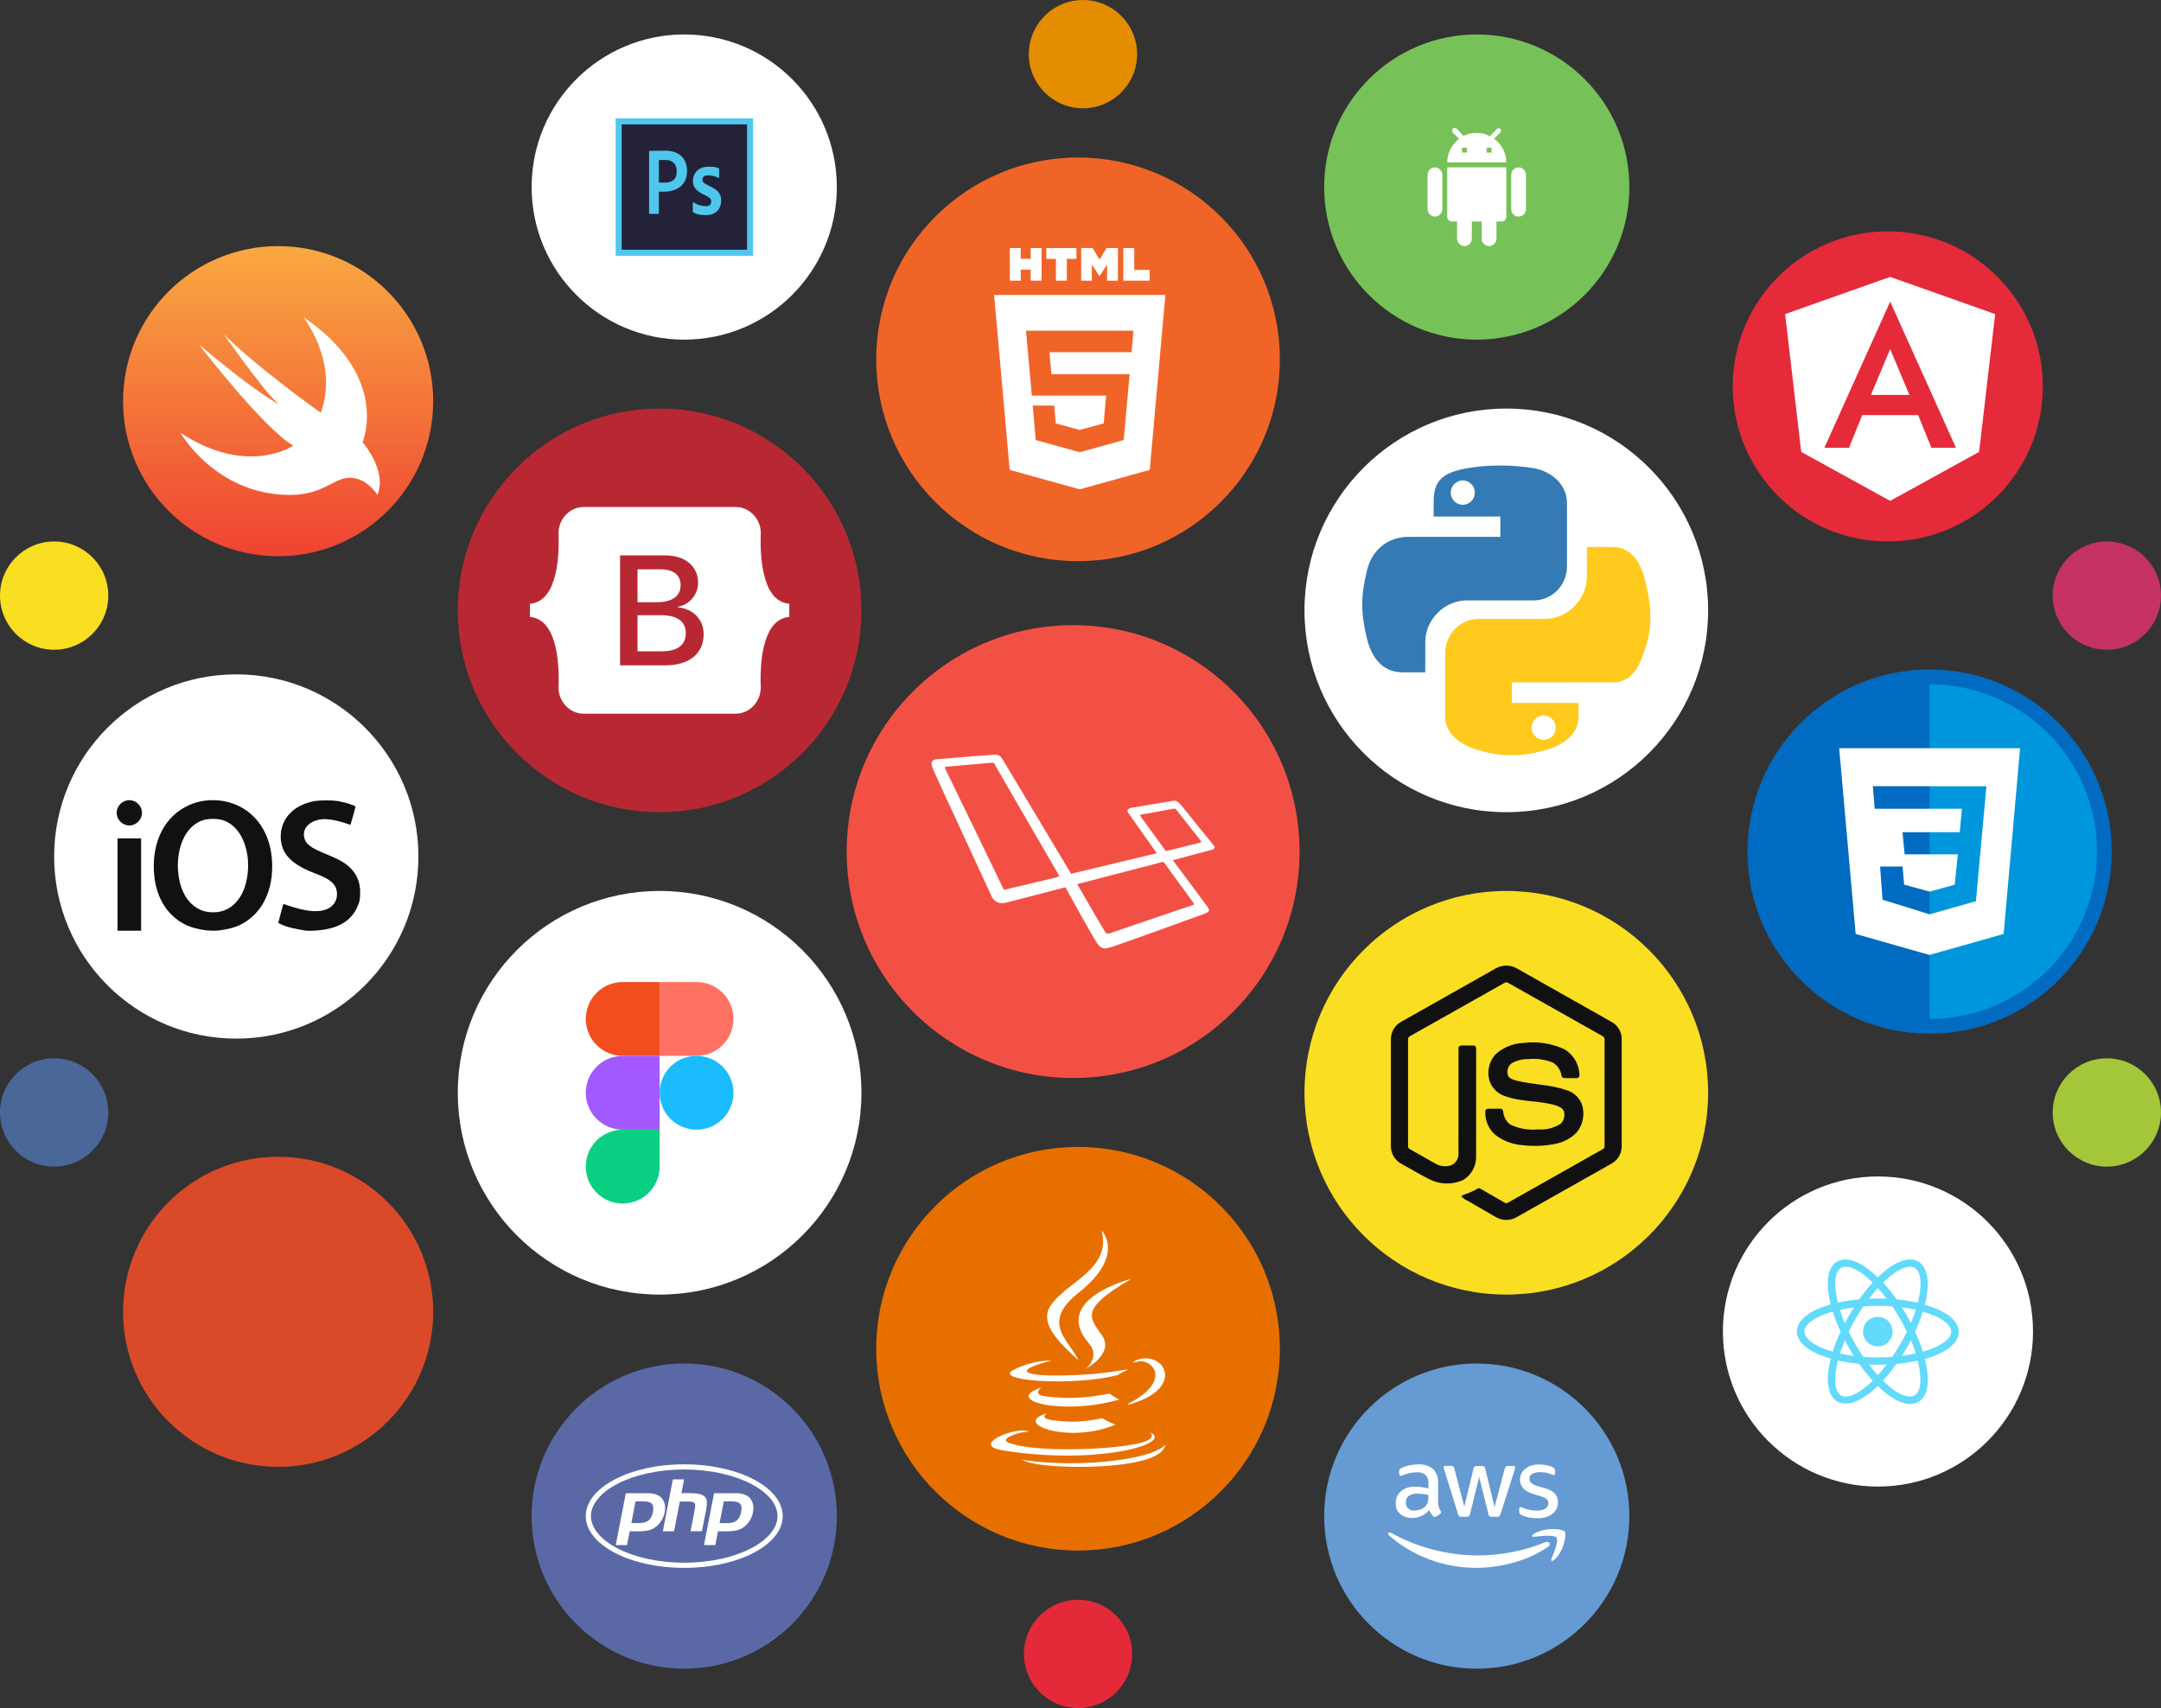 <svg width="439" height="347" viewBox="0 0 439 347" fill="none" xmlns="http://www.w3.org/2000/svg">
<rect x="0" y="0" width="439" height="347" fill="#333333" stroke="none"/>
<circle cx="219" cy="73" r="41" fill="#F16428"/>
<path d="M207.356 54.799H209.382V57.018H211.598V50.391H209.382V52.581H207.356V50.391H205.141V57.018H207.356V54.799Z" fill="white"/>
<path d="M214.51 57.018H216.725V52.59H218.674V50.391H212.561V52.59H214.51V57.018Z" fill="white"/>
<path d="M221.812 53.735L223.338 56.09H223.375L224.898 53.735V57.018H227.105V50.391H224.795L223.375 52.723L221.955 50.391H219.646V57.018H221.812V53.735Z" fill="white"/>
<path d="M233.537 54.829H230.422V50.391H228.207V57.018H233.537V54.829Z" fill="white"/>
<path d="M201.949 59.926L205.117 95.458L219.338 99.405L233.57 95.46L236.744 59.926H201.949ZM229.871 71.546H219.346H213.194L213.592 76.009H219.346H229.475L228.28 89.392L219.346 91.867L219.34 91.869L210.412 89.392L209.789 82.392H214.163L214.487 86.023L219.341 87.335L219.347 87.333L224.206 86.021L224.712 80.369H219.347H209.608L208.431 67.19H219.346H230.26L229.871 71.546Z" fill="white"/>
<circle cx="218" cy="173" r="46" fill="#F35045"/>
<path d="M246.526 171.703C246.149 171.272 240.885 164.688 239.96 163.574C239.035 162.46 238.576 162.657 238.01 162.738C237.435 162.819 230.779 163.942 230.006 164.068C229.234 164.202 228.749 164.508 229.225 165.173C229.647 165.765 234.022 171.973 234.992 173.338L217.591 177.507L203.739 154.375C203.191 153.557 203.074 153.27 201.817 153.333C200.559 153.386 190.956 154.186 190.273 154.249C189.59 154.303 188.836 154.608 189.519 156.225C190.201 157.842 201.107 181.343 201.412 182.025C201.718 182.708 202.508 183.822 204.359 183.373C206.254 182.915 212.83 181.199 216.423 180.255C218.319 183.696 222.191 190.667 222.909 191.664C223.862 193.003 224.526 192.778 225.991 192.329C227.141 191.979 243.921 185.942 244.676 185.636C245.43 185.322 245.897 185.106 245.385 184.343C245.008 183.786 240.58 177.857 238.262 174.749C239.852 174.326 245.502 172.826 246.104 172.655C246.814 172.476 246.913 172.135 246.526 171.703ZM214.888 178.171C214.681 178.216 204.934 180.552 204.413 180.669C203.892 180.786 203.892 180.732 203.829 180.552C203.766 180.372 192.241 156.594 192.079 156.297C191.917 156 191.926 155.767 192.079 155.767C192.232 155.767 201.287 154.959 201.601 154.94C201.925 154.923 201.889 154.994 202.005 155.192C202.005 155.192 214.779 177.237 214.995 177.623C215.229 178.01 215.094 178.126 214.888 178.171ZM242.376 183.328C242.529 183.57 242.691 183.732 242.197 183.903C241.711 184.083 225.694 189.482 225.389 189.616C225.074 189.751 224.832 189.796 224.437 189.212C224.041 188.628 218.831 179.618 218.831 179.618L235.792 175.207C236.214 175.072 236.349 174.982 236.618 175.404C236.878 175.836 242.223 183.085 242.376 183.328ZM243.463 171.281C243.086 171.362 236.851 172.907 236.851 172.907L231.758 165.918C231.614 165.712 231.497 165.514 231.857 165.469C232.216 165.424 238.001 164.373 238.262 164.319C238.522 164.256 238.747 164.184 239.07 164.624C239.394 165.065 243.796 170.643 243.966 170.859C244.128 171.066 243.841 171.191 243.463 171.281Z" fill="white"/>
<circle cx="219" cy="274" r="41" fill="#E76F00"/>
<path d="M212.702 287.12C212.702 287.12 210.868 288.188 214.008 288.548C217.812 288.984 219.756 288.922 223.946 288.126C223.946 288.126 225.05 288.818 226.588 289.418C217.19 293.444 205.322 289.182 212.702 287.12ZM211.552 281.866C211.552 281.866 209.496 283.388 212.636 283.714C216.7 284.132 219.908 284.168 225.462 283.098C225.462 283.098 226.23 283.876 227.436 284.302C216.078 287.624 203.422 284.562 211.552 281.866ZM221.232 272.95C223.548 275.616 220.624 278.016 220.624 278.016C220.624 278.016 226.502 274.98 223.802 271.18C221.28 267.636 219.346 265.876 229.816 259.804C229.816 259.802 213.384 263.906 221.232 272.95ZM233.66 291.008C233.66 291.008 235.018 292.126 232.166 292.99C226.742 294.634 209.59 295.128 204.828 293.056C203.116 292.31 206.328 291.276 207.336 291.06C208.39 290.832 208.992 290.874 208.992 290.874C207.086 289.532 196.68 293.508 203.706 294.648C222.866 297.754 238.63 293.248 233.66 291.008ZM213.584 276.42C213.584 276.42 204.86 278.492 210.496 279.244C212.874 279.562 217.618 279.49 222.036 279.12C225.648 278.816 229.272 278.166 229.272 278.166C229.272 278.166 227.998 278.71 227.076 279.34C218.218 281.67 201.104 280.586 206.032 278.204C210.196 276.192 213.584 276.42 213.584 276.42ZM229.232 285.168C238.238 280.488 234.074 275.99 231.168 276.598C230.458 276.746 230.138 276.874 230.138 276.874C230.138 276.874 230.402 276.46 230.908 276.28C236.658 274.258 241.08 282.242 229.052 285.404C229.052 285.402 229.192 285.28 229.232 285.168ZM223.802 250C223.802 250 228.79 254.988 219.072 262.66C211.28 268.814 217.296 272.324 219.07 276.332C214.522 272.226 211.184 268.616 213.422 265.254C216.71 260.316 225.816 257.924 223.802 250V250ZM214.468 297.848C223.112 298.402 236.386 297.542 236.7 293.452C236.7 293.452 236.096 295.002 229.556 296.234C222.18 297.622 213.078 297.46 207.682 296.57C207.682 296.568 208.788 297.484 214.468 297.848Z" fill="white"/>
<circle cx="306" cy="124" r="41" fill="white"/>
<path d="M298.008 121.97H311.551C315.317 121.97 318.322 118.863 318.322 115.085V102.164C318.322 98.487 315.228 95.735 311.551 95.114C307.011 94.366 302.079 94.404 298.008 95.126C292.277 96.141 291.237 98.258 291.237 102.177V104.942H304.792V109.062H286.153C282.209 109.062 278.76 111.433 277.682 115.934C276.44 121.095 276.389 124.316 277.682 129.705C278.646 133.712 280.941 136.577 284.885 136.577H289.538V130.39C289.538 125.914 293.406 121.97 298.008 121.97Z" fill="#347AB4"/>
<path d="M334.227 117.99C333.251 114.072 331.4 111.117 327.456 111.117H322.372V117.128C322.372 121.794 318.415 125.724 313.901 125.724H300.359C296.656 125.724 293.588 128.895 293.588 132.61V145.518C293.588 149.195 296.783 151.351 300.359 152.404C304.645 153.659 308.766 153.887 313.901 152.404C317.312 151.414 320.672 149.424 320.672 145.518V142.812H307.143V138.633H327.456C331.4 138.633 332.858 135.881 334.227 131.76C335.647 127.512 335.584 123.429 334.227 117.99Z" fill="#FFCA1D"/>
<path d="M297.159 102.549C295.808 102.549 294.713 101.441 294.713 100.078C294.725 98.703 295.808 97.596 297.159 97.596C298.498 97.596 299.605 98.715 299.605 100.078C299.605 101.441 298.51 102.549 297.159 102.549Z" fill="white"/>
<path d="M313.594 150.306C312.243 150.306 311.147 149.199 311.147 147.836C311.16 146.461 312.243 145.354 313.594 145.354C314.932 145.354 316.04 146.473 316.04 147.836C316.04 149.199 314.945 150.306 313.594 150.306Z" fill="white"/>
<circle cx="306" cy="222" r="41" fill="#F9DE22"/>
<path d="M312.402 229.447C310.459 229.636 308.502 229.28 306.751 228.418C306.354 228.101 306.027 227.705 305.789 227.256C305.551 226.808 305.408 226.315 305.368 225.808C305.367 225.733 305.351 225.658 305.321 225.588C305.291 225.518 305.248 225.455 305.193 225.403C305.139 225.35 305.075 225.309 305.004 225.281C304.933 225.253 304.858 225.24 304.782 225.242C303.965 225.232 303.147 225.234 302.329 225.24C302.186 225.226 302.043 225.268 301.931 225.358C301.82 225.448 301.748 225.579 301.731 225.722C301.685 226.61 301.835 227.498 302.171 228.322C302.508 229.145 303.022 229.885 303.677 230.487C305.331 231.777 307.339 232.533 309.433 232.652C311.615 232.905 313.824 232.811 315.977 232.374C317.63 232.066 319.146 231.249 320.312 230.038C320.957 229.243 321.389 228.297 321.568 227.289C321.747 226.281 321.667 225.244 321.335 224.275C321.057 223.592 320.625 222.982 320.074 222.492C319.523 222.002 318.867 221.645 318.157 221.447C314.848 220.286 311.274 220.374 307.901 219.492C307.315 219.308 306.6 219.108 306.339 218.488C306.188 218.051 306.178 217.579 306.309 217.136C306.441 216.694 306.708 216.304 307.073 216.021C308.132 215.416 309.338 215.116 310.557 215.154C312.212 214.998 313.88 215.237 315.425 215.85C315.889 216.123 316.288 216.494 316.594 216.936C316.901 217.379 317.107 217.883 317.199 218.413C317.203 218.57 317.266 218.719 317.375 218.832C317.484 218.944 317.631 219.012 317.787 219.022C318.599 219.039 319.411 219.026 320.223 219.028C320.364 219.044 320.506 219.01 320.624 218.93C320.741 218.851 320.826 218.731 320.862 218.594C320.869 217.499 320.59 216.421 320.053 215.467C319.515 214.512 318.737 213.715 317.797 213.154C315.2 211.956 312.319 211.515 309.483 211.882V211.881C307.405 211.967 305.42 212.764 303.861 214.14C303.145 214.912 302.661 215.869 302.462 216.902C302.264 217.935 302.36 219.004 302.739 219.985C303.034 220.643 303.468 221.229 304.012 221.702C304.555 222.176 305.195 222.526 305.887 222.728C309.184 223.919 312.798 223.537 316.128 224.59C316.777 224.811 317.532 225.147 317.731 225.869C317.838 226.302 317.83 226.755 317.708 227.184C317.586 227.613 317.354 228.002 317.035 228.314C315.65 229.174 314.027 229.571 312.402 229.447ZM327.434 207.63C320.995 203.989 314.556 200.351 308.114 196.717C307.468 196.356 306.74 196.166 305.999 196.166C305.259 196.166 304.531 196.356 303.885 196.717C297.468 200.34 291.052 203.963 284.635 207.586C284.011 207.927 283.489 208.428 283.124 209.038C282.758 209.647 282.563 210.344 282.557 211.055V232.947C282.568 233.671 282.774 234.378 283.154 234.994C283.533 235.611 284.073 236.113 284.715 236.447C286.558 237.45 288.349 238.556 290.226 239.492C291.309 240.072 292.512 240.391 293.74 240.424C294.967 240.458 296.186 240.206 297.3 239.687C298.133 239.165 298.81 238.429 299.262 237.556C299.714 236.684 299.924 235.705 299.869 234.724C299.884 227.499 299.872 220.274 299.875 213.049C299.888 212.97 299.883 212.889 299.863 212.812C299.842 212.735 299.805 212.663 299.754 212.601C299.704 212.539 299.641 212.488 299.569 212.452C299.498 212.417 299.419 212.396 299.34 212.393C298.52 212.379 297.698 212.385 296.879 212.39C296.803 212.384 296.726 212.393 296.654 212.418C296.582 212.442 296.516 212.482 296.46 212.534C296.405 212.587 296.361 212.65 296.331 212.72C296.302 212.79 296.288 212.866 296.29 212.942C296.279 220.121 296.292 227.301 296.283 234.481C296.285 234.976 296.135 235.461 295.854 235.869C295.573 236.277 295.173 236.589 294.71 236.764C294.176 236.922 293.614 236.965 293.062 236.891C292.51 236.817 291.98 236.628 291.507 236.335C289.799 235.371 288.091 234.406 286.384 233.442C286.271 233.388 286.177 233.301 286.114 233.193C286.052 233.084 286.025 232.959 286.036 232.834C286.036 225.611 286.036 218.389 286.036 211.167C286.024 211.027 286.057 210.886 286.13 210.765C286.203 210.645 286.312 210.55 286.442 210.495C292.837 206.893 299.231 203.287 305.623 199.678C305.734 199.602 305.866 199.562 306 199.562C306.135 199.562 306.266 199.603 306.377 199.679C312.772 203.282 319.166 206.886 325.561 210.492C325.69 210.548 325.798 210.644 325.87 210.765C325.943 210.886 325.975 211.027 325.964 211.167C325.963 218.389 325.962 225.611 325.962 232.833C325.973 232.958 325.946 233.084 325.885 233.194C325.824 233.304 325.731 233.393 325.618 233.449C319.321 237.01 313.021 240.565 306.717 244.116C306.415 244.283 306.059 244.553 305.707 244.35C304.056 243.416 302.425 242.445 300.779 241.501C300.695 241.437 300.594 241.399 300.488 241.393C300.382 241.387 300.277 241.412 300.186 241.466C299.461 241.89 298.698 242.246 297.907 242.529C297.551 242.673 297.112 242.715 296.866 243.045C297.179 243.386 297.558 243.659 297.981 243.848C299.905 244.962 301.83 246.075 303.757 247.188C304.394 247.588 305.127 247.81 305.879 247.831C306.631 247.852 307.375 247.671 308.033 247.307C314.45 243.688 320.867 240.068 327.284 236.446C327.925 236.111 328.465 235.609 328.845 234.993C329.224 234.377 329.431 233.67 329.443 232.947V211.055C329.437 210.358 329.249 209.675 328.896 209.074C328.544 208.472 328.039 207.975 327.434 207.63H327.434Z" fill="#111111"/>
<circle cx="134" cy="124" r="41" fill="#B72833"/>
<path d="M138.266 118.881C138.266 116.809 136.803 115.666 134.234 115.666H129.509V122.341H133.494C136.569 122.331 138.266 121.094 138.266 118.881ZM155.469 117.681C154.578 114.784 154.447 111.231 154.55 108.484C154.653 105.625 152.422 103 149.422 103H118.597C115.588 103 113.366 105.634 113.469 108.484C113.563 111.231 113.441 114.784 112.55 117.681C111.65 120.588 110.141 122.425 107.656 122.659V125.331C110.131 125.566 111.65 127.403 112.55 130.309C113.441 133.206 113.572 136.759 113.469 139.506C113.366 142.366 115.597 144.991 118.597 144.991H149.413C152.422 144.991 154.644 142.356 154.541 139.506C154.447 136.759 154.569 133.206 155.459 130.309C156.359 127.403 157.869 125.566 160.344 125.331V122.659C157.878 122.425 156.359 120.588 155.469 117.681ZM135.144 135.166H125.966V112.825H135.097C139.156 112.825 141.819 115.019 141.819 118.394C141.819 120.766 140.028 122.884 137.741 123.25V123.372C140.853 123.709 142.944 125.866 142.944 128.838C142.944 132.784 140.009 135.166 135.144 135.166ZM134.206 124.975H129.509V132.325H134.413C137.619 132.325 139.316 131.041 139.316 128.622C139.316 126.212 137.572 124.975 134.206 124.975Z" fill="white"/>
<circle cx="48" cy="174" r="37" fill="white"/>
<path d="M43.266 162.557C41.281 162.557 39.587 162.965 37.952 163.783C33.689 165.885 31.236 170.382 31.236 175.988C31.236 181.594 33.631 185.974 37.894 187.96C39.062 188.485 40.23 188.777 41.981 189.011C42.857 189.069 43.675 189.128 44.551 189.011C46.303 188.777 47.471 188.485 48.639 187.96C52.902 185.916 55.296 181.594 55.296 175.988C55.296 170.382 52.843 165.885 48.58 163.783C46.887 162.965 45.193 162.557 43.266 162.557ZM44.96 166.528C47.529 167.228 49.34 169.506 50.099 172.893C50.624 175.229 50.449 177.974 49.748 180.134C48.639 183.463 46.245 185.39 43.266 185.332C40.346 185.39 37.894 183.463 36.784 180.134C36.083 177.974 35.908 175.287 36.434 172.893C37.135 169.506 39.003 167.228 41.573 166.528C42.682 166.294 43.85 166.294 44.96 166.528Z" fill="#111111"/>
<path d="M26.273 162.557C24.871 162.557 23.703 163.725 23.703 165.126C23.703 166.528 24.871 167.696 26.273 167.696C27.674 167.696 28.842 166.528 28.842 165.126C28.842 163.725 27.674 162.557 26.273 162.557ZM23.878 170.324V189.069H28.667V170.324H23.878Z" fill="#111111"/>
<path d="M62.187 189.068C60.143 188.718 58.158 188.426 56.523 187.492C56.523 187.492 57.515 183.696 57.574 183.637C60.26 184.572 64.056 185.798 66.567 184.63C67.969 183.929 68.611 182.645 68.436 181.185C68.202 179.491 67.034 178.557 63.881 177.389C60.377 176.046 58.275 174.469 57.457 172.367C57.048 171.315 56.931 170.031 57.106 168.863C57.632 165.651 60.143 163.432 63.939 162.731C65.049 162.556 67.443 162.556 68.611 162.731C70.304 163.023 72.231 163.665 72.231 163.899C72.231 164.016 71.239 167.461 71.18 167.578C69.487 166.936 67.677 166.468 66.041 166.41C63.822 166.352 61.37 167.695 61.778 170.031C62.07 171.491 63.005 172.191 66.45 173.593C69.02 174.644 70.188 175.345 71.239 176.396C72.699 177.856 73.166 179.55 73.166 181.243C73.166 182.645 73.049 183.287 72.523 184.397C71.297 187.024 68.844 188.543 65.107 188.952C64.406 189.068 62.771 189.127 62.187 189.068Z" fill="#111111"/>
<circle cx="392" cy="173" r="37" fill="#006BC0"/>
<path d="M392 207C396.465 207 400.886 206.121 405.011 204.412C409.136 202.703 412.884 200.199 416.042 197.042C419.199 193.884 421.703 190.136 423.412 186.011C425.121 181.886 426 177.465 426 173C426 168.535 425.121 164.114 423.412 159.989C421.703 155.864 419.199 152.116 416.042 148.958C412.884 145.801 409.136 143.297 405.011 141.588C400.886 139.879 396.465 139 392 139V173V207Z" fill="#0096DC"/>
<path d="M373.625 152H410.375L407.033 189.735L391.96 194L376.971 189.734L373.625 152ZM403.533 159.723L380.467 159.717L380.84 164.306L398.559 164.309L398.113 169.062H386.493L386.913 173.565H397.731L397.091 179.73L391.998 181.137L386.825 179.72L386.496 176.028H381.929L382.436 182.774L392 185.754L401.403 183.076L403.533 159.725V159.723Z" fill="white"/>
<circle cx="381.5" cy="270.5" r="31.5" fill="white"/>
<path d="M381.471 273.528C383.13 273.528 384.475 272.183 384.475 270.524C384.475 268.865 383.13 267.52 381.471 267.52C379.812 267.52 378.467 268.865 378.467 270.524C378.467 272.183 379.812 273.528 381.471 273.528Z" fill="#61DAFB"/>
<path d="M381.471 281.572C383.829 283.866 386.155 285.223 388.029 285.223C388.643 285.223 389.224 285.094 389.709 284.803C391.389 283.834 392.003 281.411 391.421 277.954C391.324 277.34 391.195 276.727 391.033 276.08C391.679 275.887 392.261 275.693 392.842 275.499C396.105 274.239 397.914 272.495 397.914 270.589C397.914 268.65 396.105 266.906 392.842 265.678C392.261 265.452 391.679 265.258 391.033 265.097C391.195 264.451 391.324 263.837 391.421 263.223C391.97 259.702 391.356 257.247 389.677 256.277C389.192 255.987 388.61 255.857 387.997 255.857C386.155 255.857 383.797 257.214 381.439 259.508C379.113 257.214 376.787 255.857 374.913 255.857C374.299 255.857 373.718 255.987 373.233 256.277C371.553 257.247 370.94 259.669 371.521 263.126C371.618 263.74 371.747 264.354 371.909 265C371.263 265.194 370.681 265.387 370.1 265.581C366.837 266.841 365.028 268.586 365.028 270.492C365.028 272.43 366.837 274.174 370.1 275.402C370.681 275.628 371.263 275.822 371.909 275.984C371.747 276.63 371.618 277.243 371.521 277.857C370.972 281.314 371.586 283.769 373.233 284.706C373.718 284.997 374.299 285.126 374.913 285.126C376.787 285.191 379.113 283.834 381.471 281.572ZM379.662 277.211C380.243 277.243 380.857 277.243 381.471 277.243C382.085 277.243 382.699 277.243 383.28 277.211C382.699 277.986 382.085 278.697 381.471 279.376C380.857 278.697 380.243 277.986 379.662 277.211ZM375.656 273.884C375.979 274.433 376.27 274.95 376.625 275.467C375.624 275.337 374.687 275.176 373.782 274.982C374.073 274.11 374.396 273.205 374.784 272.301C375.042 272.818 375.333 273.367 375.656 273.884ZM373.782 266.098C374.687 265.904 375.624 265.743 376.625 265.614C376.302 266.13 375.979 266.647 375.656 267.197C375.333 267.746 375.042 268.263 374.784 268.812C374.364 267.875 374.041 266.97 373.782 266.098ZM375.559 270.524C375.979 269.652 376.431 268.78 376.948 267.907C377.433 267.067 377.982 266.227 378.531 265.387C379.5 265.323 380.47 265.291 381.471 265.291C382.505 265.291 383.474 265.323 384.411 265.387C384.992 266.227 385.509 267.067 385.994 267.907C386.511 268.78 386.963 269.652 387.383 270.524C386.963 271.396 386.511 272.268 385.994 273.141C385.509 273.981 384.96 274.821 384.411 275.661C383.442 275.725 382.472 275.757 381.471 275.757C380.437 275.757 379.468 275.725 378.531 275.661C377.95 274.821 377.433 273.981 376.948 273.141C376.431 272.268 375.979 271.396 375.559 270.524ZM388.191 268.779L387.318 267.164C386.995 266.615 386.704 266.098 386.349 265.581C387.351 265.711 388.287 265.872 389.192 266.066C388.901 266.97 388.578 267.875 388.191 268.779ZM388.191 272.268C388.578 273.173 388.901 274.078 389.192 274.95C388.287 275.144 387.351 275.305 386.349 275.434C386.672 274.917 386.995 274.401 387.318 273.851C387.609 273.367 387.9 272.818 388.191 272.268ZM388.934 283.478C388.675 283.64 388.352 283.705 387.997 283.705C386.414 283.705 384.443 282.412 382.505 280.474C383.442 279.473 384.346 278.342 385.251 277.082C386.769 276.953 388.223 276.727 389.58 276.404C389.741 276.985 389.838 277.567 389.935 278.148C390.387 280.894 390.032 282.865 388.934 283.478ZM390.613 266.454C394.232 267.487 396.396 269.07 396.396 270.524C396.396 271.784 394.91 273.044 392.293 274.045C391.776 274.239 391.195 274.433 390.613 274.594C390.193 273.27 389.677 271.913 389.03 270.524C389.677 269.135 390.226 267.778 390.613 266.454ZM388.029 257.343C388.384 257.343 388.675 257.408 388.966 257.57C390.032 258.183 390.42 260.122 389.967 262.9C389.87 263.449 389.741 264.031 389.612 264.644C388.255 264.354 386.801 264.128 385.283 263.966C384.411 262.706 383.474 261.575 382.537 260.574C384.475 258.668 386.446 257.343 388.029 257.343ZM383.28 263.837C382.699 263.804 382.085 263.804 381.471 263.804C380.857 263.804 380.243 263.804 379.662 263.837C380.243 263.061 380.857 262.351 381.471 261.672C382.085 262.351 382.699 263.094 383.28 263.837ZM374.009 257.57C374.267 257.408 374.59 257.343 374.945 257.343C376.528 257.343 378.499 258.636 380.437 260.574C379.5 261.575 378.596 262.706 377.691 263.966C376.173 264.095 374.719 264.321 373.362 264.644C373.201 264.063 373.104 263.481 373.007 262.9C372.555 260.154 372.91 258.216 374.009 257.57ZM372.329 274.594C368.71 273.561 366.546 271.978 366.546 270.524C366.546 269.264 368.032 268.004 370.649 267.003C371.166 266.809 371.747 266.615 372.329 266.454C372.749 267.778 373.266 269.135 373.912 270.524C373.266 271.913 372.716 273.302 372.329 274.594ZM373.007 278.148C373.104 277.599 373.233 277.017 373.362 276.404C374.719 276.694 376.173 276.92 377.691 277.082C378.564 278.342 379.5 279.473 380.437 280.474C378.499 282.38 376.528 283.705 374.945 283.705C374.59 283.705 374.299 283.64 374.009 283.478C372.91 282.865 372.555 280.894 373.007 278.148Z" fill="#61DAFB"/>
<circle cx="56.5" cy="266.5" r="31.5" fill="#DA4A29"/>
<circle cx="56.5" cy="81.5" r="31.5" fill="url(#paint0_linear_848_10402)"/>
<path d="M61.617 64.408C79.425 76.525 73.65 89.841 73.65 89.841C73.65 89.841 78.708 95.55 76.675 100.55C76.675 100.55 74.575 97.058 71.092 97.058C67.725 97.058 65.733 100.55 58.933 100.55C43.817 100.55 36.65 87.916 36.65 87.916C50.275 96.9 59.583 90.533 59.583 90.533C53.433 86.975 40.383 69.942 40.383 69.942C51.758 79.625 56.667 82.166 56.667 82.166C53.717 79.75 45.492 67.908 45.492 67.908C52.075 74.567 65.158 83.85 65.158 83.85C68.908 73.591 61.617 64.408 61.617 64.408Z" fill="white"/>
<circle cx="383.5" cy="78.5" r="31.5" fill="#E52A3A"/>
<path d="M380.067 80.229H387.892L383.979 70.926L380.067 80.229ZM383.979 56.25L362.643 63.806L365.908 91.807L383.979 101.75L402.051 91.807L405.316 63.806L383.979 56.25ZM397.348 90.964H392.358L389.668 84.322H378.312L375.621 90.964H370.621L383.979 61.277L397.348 90.964Z" fill="white"/>
<circle cx="300" cy="38" r="31" fill="#77C159"/>
<g clip-path="url(#clip0_848_10402)">
<path fill-rule="evenodd" clip-rule="evenodd" d="M294 44C294 44.6 294.4 45 295 45H296V48.5C296 49.3 296.7 50 297.5 50C298.3 50 299 49.3 299 48.5V45H301V48.5C301 49.3 301.7 50 302.5 50C303.3 50 304 49.3 304 48.5V45H305C305.6 45 306 44.6 306 44V34H294V44ZM291.5 34C290.7 34 290 34.7 290 35.5V42.5C290 43.3 290.7 44 291.5 44C292.3 44 293 43.3 293 42.5V35.5C293 34.7 292.3 34 291.5 34ZM308.5 34C307.7 34 307 34.7 307 35.5V42.5C307 43.3 307.7 44 308.5 44C309.3 44 310 43.3 310 42.5V35.5C310 34.7 309.3 34 308.5 34ZM303.5 28.2L304.8 26.9C305 26.7 305 26.4 304.8 26.2C304.6 26 304.3 26 304.1 26.2L302.6 27.7C301.9 27.2 301 27 300 27C299 27 298.1 27.2 297.3 27.6L295.9 26.1C295.7 26 295.3 26 295.1 26.1C295 26.3 295 26.7 295.1 26.9L296.4 28.2C295 29.3 294 31 294 33H306C306 31 305 29.2 303.5 28.2ZM298 31H297V30H298V31ZM303 31H302V30H303V31Z" fill="white"/>
</g>
<circle cx="139" cy="38" r="31" fill="white"/>
<path d="M152.988 24.039H125.066V51.961H152.988V24.039Z" fill="#4FC7EC"/>
<path d="M151.759 25.268H126.294V50.733H151.759V25.268Z" fill="#242238"/>
<path d="M131.857 30.784C131.857 30.688 131.874 30.65 131.956 30.65C132.584 30.63 133.823 30.611 135.079 30.611C138.317 30.611 139.553 32.495 139.569 34.724C139.569 37.778 137.293 38.936 134.864 38.936C134.402 38.936 133.956 38.936 133.84 38.936V43.3C133.84 43.415 133.807 43.454 133.724 43.454H131.973C131.89 43.454 131.857 43.416 131.857 43.319V30.784H131.857ZM133.84 37.073C133.972 37.092 134.22 37.111 134.914 37.111C136.219 37.111 137.475 36.739 137.475 34.818C137.475 33.282 136.632 32.492 135.079 32.492C134.435 32.492 133.972 32.511 133.84 32.531V37.073Z" fill="#4FC7EC"/>
<path d="M143.693 35.637C142.898 35.637 142.687 36.134 142.687 36.499C142.687 36.96 142.898 37.21 144.115 37.786C145.787 38.593 146.502 39.304 146.502 40.687C146.502 42.608 145.252 43.701 143.466 43.701C142.605 43.701 141.52 43.619 140.838 43.12C140.773 43.081 140.74 43.024 140.74 42.927V41.16C140.74 41.064 140.805 41.026 140.854 41.064C141.698 41.698 142.64 41.878 143.484 41.878C144.231 41.878 144.49 41.38 144.49 40.958C144.49 40.458 144.31 40.17 143.141 39.613C141.469 38.806 140.773 38.113 140.773 36.711C140.773 35.154 141.94 33.869 143.855 33.869C144.846 33.869 145.544 33.896 145.998 34.203C146.079 34.28 146.096 34.337 146.096 34.453V36.028C146.096 36.143 146.031 36.201 145.95 36.143C145.365 35.759 144.537 35.637 143.693 35.637Z" fill="#4FC7EC"/>
<circle cx="139" cy="308" r="31" fill="#5A69A6"/>
<path d="M139 298.53C149.712 298.53 157.95 303.043 157.95 307.999C157.95 312.955 149.706 317.468 139 317.468C128.288 317.468 120.05 312.955 120.05 307.999C120.05 303.043 128.294 298.53 139 298.53ZM139 297.48C127.956 297.48 119 302.187 119 307.999C119 313.812 127.956 318.518 139 318.518C150.044 318.518 159 313.812 159 307.999C159 302.187 150.044 297.48 139 297.48ZM132.637 307.155C132.144 309.687 130.4 309.424 128.256 309.424L129.113 305.012C131.488 305.012 133.1 304.755 132.637 307.155ZM125.088 313.893H127.381L127.925 311.093C130.494 311.093 132.087 311.28 133.562 309.899C135.194 308.399 135.619 305.73 134.456 304.393C133.85 303.693 132.875 303.349 131.55 303.349H127.131L125.088 313.893ZM136.694 300.543H138.975L138.431 303.343C140.4 303.343 142.225 303.199 143.106 304.012C144.031 304.862 143.587 305.949 142.587 311.08H140.275C141.237 306.118 141.419 305.705 141.069 305.33C140.731 304.968 139.963 305.043 138.106 305.043L136.931 311.08H134.65L136.694 300.543ZM150.562 307.155C150.062 309.724 148.269 309.424 146.181 309.424L147.038 305.012C149.425 305.012 151.025 304.755 150.562 307.155ZM143.013 313.893H145.312L145.856 311.093C148.556 311.093 150.05 311.249 151.494 309.899C153.125 308.399 153.55 305.73 152.388 304.393C151.781 303.693 150.806 303.349 149.481 303.349H145.062L143.013 313.893Z" fill="white"/>
<circle cx="300" cy="308" r="31" fill="#659AD2"/>
<g clip-path="url(#clip1_848_10402)">
<path d="M292.148 305.102C292.108 306.341 292.744 306.89 292.76 307.238C292.753 307.309 292.728 307.377 292.688 307.437C292.647 307.496 292.593 307.546 292.529 307.581L291.809 308.071C291.716 308.134 291.606 308.171 291.493 308.176C291.469 308.175 291.032 308.276 290.341 306.775C289.919 307.287 289.382 307.698 288.772 307.978C288.161 308.257 287.493 308.396 286.819 308.386C285.903 308.434 283.421 307.88 283.549 305.312C283.46 303.218 285.465 301.918 287.539 302.028C287.938 302.029 288.754 302.048 290.182 302.371V301.517C290.333 300.069 289.355 298.947 287.662 299.115C287.527 299.116 286.57 299.088 285.083 299.668C284.669 299.853 284.616 299.822 284.478 299.822C284.062 299.822 284.233 298.648 284.313 298.499C284.606 298.149 286.33 297.495 288.022 297.505C289.153 297.407 290.279 297.747 291.155 298.45C291.511 298.837 291.782 299.29 291.953 299.782C292.124 300.275 292.191 300.795 292.149 301.313L292.148 305.102ZM287.287 306.874C289.111 306.848 289.883 305.782 290.059 305.207C290.198 304.658 290.175 304.31 290.175 303.709C289.631 303.582 288.848 303.444 287.95 303.443C287.097 303.38 285.541 303.75 285.602 305.207C285.532 306.125 286.227 306.924 287.287 306.874ZM296.901 308.134C296.459 308.174 296.253 307.868 296.188 307.567L293.387 298.563C293.332 298.411 293.296 298.254 293.279 298.094C293.268 298.028 293.285 297.96 293.326 297.906C293.367 297.853 293.428 297.817 293.496 297.807C293.509 297.804 293.376 297.807 294.747 297.807C295.241 297.758 295.402 298.136 295.453 298.374L297.463 306.075L299.328 298.374C299.358 298.198 299.493 297.768 300.048 297.814H301.013C301.135 297.804 301.638 297.786 301.726 298.381L303.606 306.181L305.68 298.381C305.707 298.262 305.833 297.759 306.393 297.814H307.503C307.55 297.807 307.849 297.769 307.798 298.283C307.774 298.384 307.99 297.7 304.831 307.574C304.766 307.876 304.56 308.181 304.117 308.141H303.066C302.451 308.204 302.362 307.613 302.353 307.553L300.488 300.054L298.644 307.546C298.635 307.605 298.546 308.197 297.931 308.134H296.901V308.134ZM312.284 308.442C311.954 308.443 310.376 308.426 309.058 307.77C308.927 307.716 308.815 307.625 308.737 307.509C308.658 307.393 308.617 307.257 308.619 307.119V306.531C308.619 306.069 308.967 306.153 309.115 306.209C309.68 306.431 310.042 306.599 310.736 306.734C312.797 307.145 313.704 306.608 313.926 306.489C314.666 306.062 314.725 305.084 314.222 304.577C313.632 304.097 313.351 304.079 311.233 303.429C310.972 303.358 308.775 302.685 308.77 300.565C308.736 299.021 310.179 297.493 312.68 297.506C313.393 297.505 315.292 297.732 315.806 298.36C315.882 298.474 315.92 298.609 315.914 298.745V299.298C315.914 299.541 315.823 299.662 315.64 299.662C315.207 299.615 314.437 299.051 312.875 299.074C312.487 299.054 310.631 299.124 310.714 300.44C310.69 301.477 312.211 301.865 312.385 301.91C314.436 302.51 315.122 302.61 315.936 303.528C316.9 304.745 316.38 306.169 316.18 306.56C315.107 308.61 312.332 308.443 312.284 308.442ZM314.546 314.177C310.606 317.005 304.888 318.511 300.006 318.511C293.418 318.553 287.052 316.198 282.159 311.908C281.792 311.586 282.116 311.145 282.562 311.39C287.99 314.409 294.135 315.995 300.387 315.991C305.056 315.966 309.674 315.045 313.976 313.281C314.639 313.007 315.201 313.707 314.546 314.177ZM316.188 312.356C315.684 311.726 312.853 312.062 311.586 312.209C311.204 312.251 311.139 311.929 311.485 311.691C313.739 310.151 317.441 310.592 317.866 311.11C318.291 311.628 317.751 315.234 315.641 316.956C315.317 317.223 315.007 317.082 315.151 316.732C315.626 315.57 316.692 312.987 316.188 312.356Z" fill="white"/>
</g>
<circle cx="219" cy="336" r="11" fill="#E42939"/>
<circle cx="220" cy="11" r="11" fill="#E58D00"/>
<circle cx="11" cy="226" r="11" fill="#4A679A"/>
<circle cx="11" cy="121" r="11" fill="#F9DE22"/>
<circle cx="428" cy="121" r="11" fill="#C43363"/>
<circle cx="428" cy="226" r="11" fill="#A4C639"/>
<circle cx="134" cy="222" r="41" fill="white"/>
<path d="M126.5 244.5C130.64 244.5 134 241.14 134 237V229.5H126.5C122.36 229.5 119 232.86 119 237C119 241.14 122.36 244.5 126.5 244.5Z" fill="#0ACF83"/>
<path d="M119 222C119 217.86 122.36 214.5 126.5 214.5H134V229.5H126.5C122.36 229.5 119 226.14 119 222Z" fill="#A259FF"/>
<path d="M119 207C119 202.86 122.36 199.5 126.5 199.5H134V214.5H126.5C122.36 214.5 119 211.14 119 207Z" fill="#F24E1E"/>
<path d="M134 199.5H141.5C145.64 199.5 149 202.86 149 207C149 211.14 145.64 214.5 141.5 214.5H134V199.5Z" fill="#FF7262"/>
<path d="M149 222C149 226.14 145.64 229.5 141.5 229.5C137.36 229.5 134 226.14 134 222C134 217.86 137.36 214.5 141.5 214.5C145.64 214.5 149 217.86 149 222Z" fill="#1ABCFE"/>
<defs>
<linearGradient id="paint0_linear_848_10402" x1="56.5" y1="50" x2="56.5" y2="113" gradientUnits="userSpaceOnUse">
<stop stop-color="#F9A941"/>
<stop offset="1" stop-color="#EF4332"/>
</linearGradient>
<clipPath id="clip0_848_10402">
<rect width="20" height="24" fill="white" transform="translate(290 26)"/>
</clipPath>
<clipPath id="clip1_848_10402">
<rect width="36" height="28" fill="white" transform="translate(282 294)"/>
</clipPath>
</defs>
</svg>
